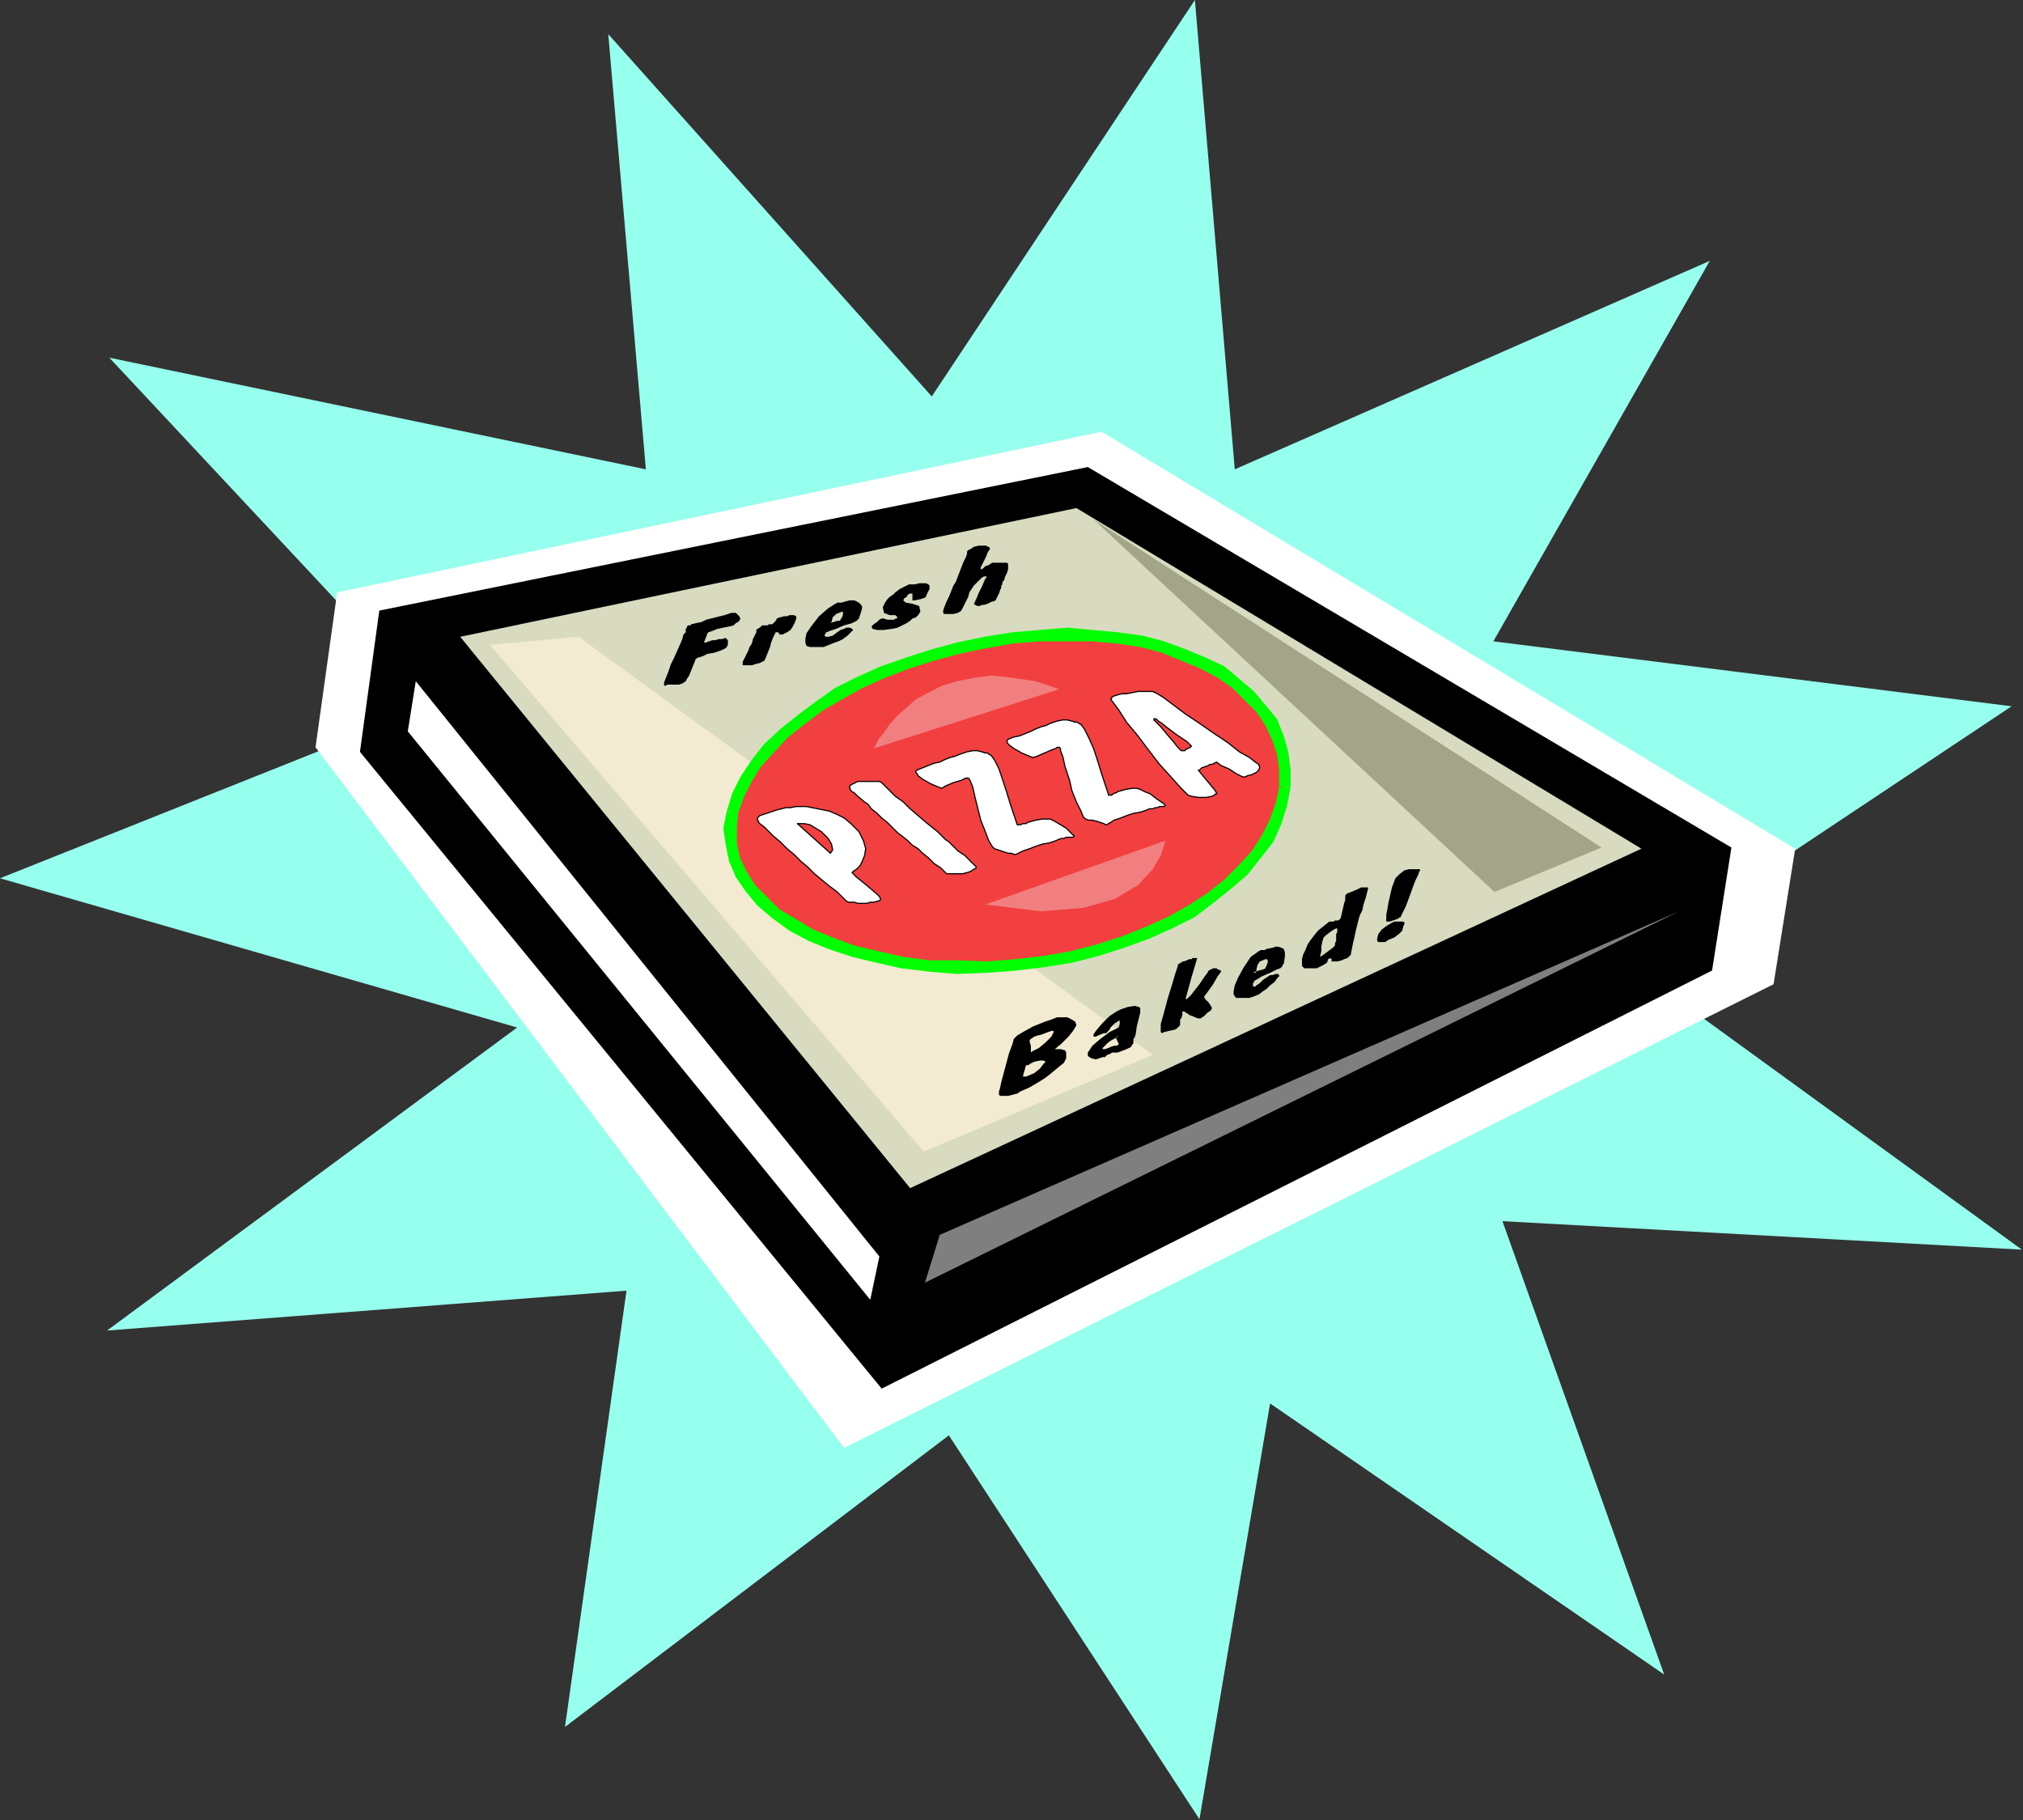 <?xml version="1.0" encoding="UTF-8" standalone="no"?>
<svg
   xmlns:dc="http://purl.org/dc/elements/1.1/"
   xmlns:cc="http://creativecommons.org/ns#"
   xmlns:rdf="http://www.w3.org/1999/02/22-rdf-syntax-ns#"
   xmlns:svg="http://www.w3.org/2000/svg"
   xmlns="http://www.w3.org/2000/svg"
   xmlns:sodipodi="http://sodipodi.sourceforge.net/DTD/sodipodi-0.dtd"
   xmlns:inkscape="http://www.inkscape.org/namespaces/inkscape"
   version="1.0"
   width="45.11mm"
   height="40.589mm"
   id="svg81"
   sodipodi:docname="CLP00277.WMF">
  <rect width="100%" height="100%" fill="#333333" stroke="none"/>
  <sodipodi:namedview
     pagecolor="#ffffff"
     bordercolor="#666666"
     borderopacity="1"
     objecttolerance="10"
     gridtolerance="10"
     guidetolerance="10"
     inkscape:pageopacity="0"
     inkscape:pageshadow="2"
     inkscape:window-width="640"
     inkscape:window-height="480"
     id="namedview83" />
  <defs
     id="defs3">
    <pattern
       id="WMFhbasepattern"
       patternUnits="userSpaceOnUse"
       width="6"
       height="6"
       x="0"
       y="0" />
  </defs>
  <path
     style="fill:#96ffed;fill-rule:evenodd;fill-opacity:1;stroke:none;"
     d="  M 104.064,39.552   L 100.704,0   L 78.528,33.408   L 51.264,2.88   L 54.432,39.552   L 9.216,30.144   L 36.576,59.424   L 0,74.016   L 43.584,86.592   L 9.024,112.128   L 52.8,108.768   L 47.616,145.536   L 79.968,120.96   L 101.088,153.312   L 107.04,118.272   L 140.256,141.12   L 126.624,102.912   L 170.4,105.312   L 137.088,81.12   L 169.536,59.52   L 125.856,54.048   L 144.096,21.984   L 104.064,39.552  z "
     id="path5" />
  <path
     style="fill:#ffffff;fill-rule:evenodd;fill-opacity:1;stroke:none;"
     d="  M 26.592,62.976   L 71.136,122.016   L 149.472,82.944   L 151.296,71.52   L 92.832,36.384   L 28.416,49.92   L 26.592,62.976  z "
     id="path7" />
  <path
     style="fill:#000000;fill-rule:evenodd;fill-opacity:1;stroke:none;"
     d="  M 30.336,63.36   L 74.304,117.024   L 144.288,81.792   L 145.92,71.424   L 91.68,39.36   L 31.968,51.456   L 30.336,63.36  z "
     id="path9" />
  <path
     style="fill:#ffffff;fill-rule:evenodd;fill-opacity:1;stroke:none;"
     d="  M 35.04,57.408   L 34.368,61.632   L 73.344,109.536   L 74.112,105.888   L 35.04,57.408  z "
     id="path11" />
  <path
     style="fill:#d8dbbf;fill-rule:evenodd;fill-opacity:1;stroke:none;"
     d="  M 38.784,53.664   L 76.704,100.128   L 138.336,71.52   L 90.72,42.816   L 38.784,53.664  z "
     id="path13" />
  <path
     style="fill:#7f7f7f;fill-rule:evenodd;fill-opacity:1;stroke:none;"
     d="  M 79.2,104.064   L 77.952,108.096   L 141.504,76.8   L 79.2,104.064  z "
     id="path15" />
  <path
     style="fill:#000000;fill-rule:evenodd;fill-opacity:1;stroke:none;"
     d="  M 58.08,56.928   L 57.888,57.216   L 57.792,57.408   L 57.504,57.6   L 57.216,57.696   L 56.928,57.696   L 56.544,57.696   L 56.256,57.696   L 56.064,57.792   L 55.968,57.792   L 55.968,57.696   L 55.968,57.6   L 55.968,57.504   L 56.16,57.024   L 56.352,56.544   L 56.544,55.968   L 56.832,55.392   L 57.216,54.528   L 57.504,53.856   L 57.6,53.472   L 57.792,53.28   L 57.792,53.184   L 57.792,53.088   L 57.792,52.992   L 57.888,52.896   L 57.888,52.8   L 57.984,52.704   L 58.176,52.704   L 58.272,52.608   L 58.656,52.512   L 59.136,52.416   L 59.52,52.224   L 59.904,52.128   L 60.288,52.032   L 60.672,51.936   L 61.056,51.84   L 61.344,51.744   L 61.632,51.648   L 61.824,51.648   L 62.016,51.648   L 62.016,51.648   L 62.208,51.84   L 62.304,51.936   L 62.4,52.128   L 62.304,52.32   L 62.208,52.416   L 62.016,52.512   L 61.824,52.704   L 61.44,52.8   L 60.96,52.896   L 60.48,52.992   L 60,53.184   L 59.712,53.28   L 59.712,53.28   L 59.616,53.376   L 59.52,53.664   L 59.328,54.144   L 59.232,54.144   L 59.232,54.144   L 59.328,54.144   L 59.424,54.144   L 59.52,54.144   L 59.712,54.048   L 59.808,54.048   L 60,53.952   L 60.288,53.952   L 60.576,53.856   L 60.864,53.856   L 61.152,53.76   L 61.248,53.856   L 61.344,53.952   L 61.344,54.144   L 61.344,54.336   L 61.248,54.528   L 61.152,54.624   L 60.96,54.72   L 60.768,54.816   L 60.192,55.008   L 59.616,55.104   L 59.232,55.296   L 58.944,55.392   L 58.848,55.392   L 58.848,55.392   L 58.752,55.488   L 58.656,55.488   L 58.08,56.928  z "
     id="path17" />
  <path
     style="fill:#000000;fill-rule:evenodd;fill-opacity:1;stroke:none;"
     d="  M 62.976,55.008   L 63.072,54.816   L 63.168,54.528   L 63.36,54.24   L 63.456,53.856   L 63.648,53.472   L 63.744,53.28   L 63.744,53.184   L 63.744,53.088   L 63.84,52.992   L 64.032,52.896   L 64.224,52.704   L 64.512,52.704   L 64.704,52.704   L 64.8,52.608   L 64.896,52.608   L 64.992,52.608   L 65.088,52.608   L 65.184,52.512   L 65.184,52.512   L 65.28,52.416   L 65.376,52.32   L 65.472,52.128   L 65.664,52.032   L 65.76,52.032   L 66.048,51.936   L 66.336,51.936   L 66.528,51.84   L 66.816,51.84   L 66.912,51.84   L 67.104,51.936   L 67.104,52.128   L 67.008,52.416   L 66.816,52.8   L 66.624,53.088   L 66.336,53.28   L 65.952,53.472   L 65.76,53.472   L 65.664,53.472   L 65.664,53.472   L 65.664,53.376   L 65.568,53.28   L 65.568,53.28   L 65.568,53.28   L 65.472,53.28   L 65.376,53.28   L 65.376,53.28   L 65.28,53.472   L 65.184,53.664   L 64.992,54.144   L 64.896,54.528   L 64.704,55.008   L 64.512,55.488   L 64.416,55.68   L 64.224,55.776   L 64.032,55.872   L 63.648,55.968   L 63.36,56.064   L 63.072,56.064   L 62.784,56.064   L 62.688,56.064   L 62.592,56.064   L 62.592,55.968   L 62.592,55.776   L 62.688,55.584   L 62.976,55.008  z "
     id="path19" />
  <path
     style="fill:#000000;fill-rule:evenodd;fill-opacity:1;stroke:none;"
     d="  M 70.56,50.784   L 70.656,50.784   L 70.752,50.784   L 70.944,50.784   L 71.232,50.688   L 71.616,50.592   L 72,50.592   L 72.192,50.688   L 72.384,50.784   L 72.576,50.976   L 72.672,51.168   L 72.576,51.552   L 72.384,52.128   L 72.288,52.224   L 72.192,52.32   L 72,52.416   L 71.808,52.512   L 71.136,52.704   L 70.464,52.992   L 69.888,53.184   L 69.696,53.28   L 69.6,53.28   L 69.6,53.376   L 69.6,53.376   L 69.504,53.472   L 69.504,53.568   L 69.6,53.664   L 69.696,53.664   L 69.792,53.664   L 70.176,53.568   L 70.56,53.28   L 70.848,53.088   L 71.136,52.992   L 71.328,52.896   L 71.616,52.896   L 71.808,52.992   L 71.904,53.088   L 71.808,53.184   L 71.616,53.376   L 71.424,53.568   L 71.04,53.856   L 70.656,54.048   L 70.368,54.144   L 69.888,54.336   L 69.408,54.528   L 69.12,54.528   L 68.832,54.528   L 68.544,54.528   L 68.256,54.528   L 67.968,54.432   L 67.872,54.144   L 67.872,53.856   L 67.968,53.376   L 68.352,52.8   L 69.024,51.936   L 69.792,51.264   L 70.56,50.784  z    M 69.696,52.512   L 69.888,52.512   L 70.272,52.416   L 70.56,52.32   L 70.752,52.32   L 70.848,52.224   L 70.848,52.128   L 70.944,52.128   L 70.944,52.032   L 71.04,51.84   L 71.04,51.648   L 71.04,51.552   L 70.944,51.552   L 70.464,51.744   L 70.176,52.032   L 70.08,52.416   L 69.984,52.512   L 69.984,52.512   L 69.888,52.512   L 69.696,52.512   L 69.696,52.512  z   "
     id="path21" />
  <path
     style="fill:#000000;fill-rule:evenodd;fill-opacity:1;stroke:none;"
     d="  M 75.264,50.112   L 75.456,49.92   L 75.84,49.632   L 76.224,49.44   L 76.608,49.248   L 76.704,49.248   L 76.896,49.248   L 76.992,49.248   L 77.088,49.248   L 77.472,49.152   L 77.856,49.152   L 78.048,49.152   L 78.24,49.248   L 78.336,49.344   L 78.336,49.44   L 78.336,49.632   L 78.144,50.016   L 78.048,50.208   L 78.048,50.304   L 77.856,50.4   L 77.568,50.496   L 77.088,50.592   L 76.896,50.592   L 76.896,50.496   L 76.896,50.304   L 76.896,50.112   L 76.896,50.016   L 76.8,50.016   L 76.704,50.016   L 76.512,50.112   L 76.416,50.304   L 76.224,50.4   L 76.128,50.592   L 76.32,50.784   L 76.896,50.88   L 77.472,51.072   L 77.568,51.552   L 77.376,51.84   L 77.184,52.032   L 76.896,52.128   L 76.704,52.32   L 76.416,52.512   L 76.032,52.704   L 75.648,52.896   L 75.168,52.992   L 74.496,53.088   L 73.92,53.088   L 73.536,52.992   L 73.44,52.8   L 73.632,52.608   L 73.92,52.416   L 74.112,52.224   L 74.304,52.128   L 74.496,52.128   L 74.784,52.224   L 75.072,52.224   L 75.264,52.224   L 75.36,52.224   L 75.456,52.128   L 75.552,52.128   L 75.648,52.032   L 75.456,51.84   L 74.976,51.84   L 74.496,51.648   L 74.4,51.168   L 74.592,50.784   L 74.784,50.496   L 74.976,50.304   L 75.264,50.112  z "
     id="path23" />
  <path
     style="fill:#000000;fill-rule:evenodd;fill-opacity:1;stroke:none;"
     d="  M 81.024,47.808   L 81.216,47.328   L 81.408,46.944   L 81.504,46.656   L 81.504,46.464   L 81.6,46.368   L 81.792,46.272   L 82.08,46.08   L 82.464,45.984   L 82.752,45.984   L 82.848,45.984   L 83.04,45.984   L 83.136,45.984   L 83.232,46.08   L 83.328,46.08   L 83.424,46.176   L 83.424,46.272   L 83.232,46.56   L 83.136,46.848   L 82.944,47.232   L 82.752,47.616   L 82.656,47.808   L 82.656,47.904   L 82.656,48   L 82.656,48   L 82.848,47.904   L 83.04,47.712   L 83.328,47.616   L 83.616,47.424   L 83.808,47.424   L 84,47.424   L 84.192,47.424   L 84.384,47.424   L 84.576,47.424   L 84.672,47.424   L 84.864,47.424   L 84.96,47.52   L 84.96,47.712   L 84.96,48   L 84.864,48.288   L 84.672,48.672   L 84.672,48.768   L 84.576,48.96   L 84.48,49.056   L 84.48,49.248   L 84.384,49.344   L 84.384,49.536   L 84.288,49.728   L 84.192,50.016   L 84,50.4   L 83.904,50.592   L 83.712,50.688   L 83.616,50.688   L 83.424,50.784   L 83.232,50.88   L 82.944,50.976   L 82.752,50.976   L 82.56,51.072   L 82.368,51.072   L 82.176,50.976   L 82.08,50.88   L 82.272,50.496   L 82.464,50.016   L 82.752,49.44   L 83.04,48.768   L 83.136,48.672   L 83.136,48.576   L 83.04,48.576   L 82.944,48.576   L 82.752,48.672   L 82.656,48.768   L 82.368,49.056   L 82.08,49.344   L 81.888,49.632   L 81.696,49.92   L 81.6,50.304   L 81.312,50.88   L 81.12,51.264   L 81.024,51.456   L 80.736,51.648   L 80.352,51.744   L 80.064,51.744   L 79.968,51.744   L 79.776,51.744   L 79.584,51.744   L 79.488,51.648   L 79.488,51.456   L 79.584,51.168   L 79.776,50.688   L 79.968,50.304   L 80.16,49.824   L 80.352,49.344   L 80.544,49.056   L 81.024,47.808  z "
     id="path25" />
  <path
     style="fill:#000000;fill-rule:evenodd;fill-opacity:1;stroke:none;"
     d="  M 99.264,81.408   L 99.264,81.312   L 99.36,81.216   L 99.552,81.12   L 99.648,81.024   L 99.744,81.024   L 100.032,80.928   L 100.224,80.832   L 100.416,80.832   L 100.512,80.736   L 100.704,80.736   L 100.896,80.736   L 100.896,80.736   L 100.704,81.408   L 100.416,82.368   L 100.128,83.424   L 99.936,84.096   L 99.936,84.192   L 99.936,84.192   L 99.936,84.192   L 100.032,84.192   L 100.128,84.096   L 100.416,83.808   L 100.704,83.424   L 101.088,82.944   L 101.472,82.368   L 101.76,81.984   L 101.856,81.792   L 102.048,81.696   L 102.24,81.6   L 102.336,81.6   L 102.528,81.6   L 102.624,81.696   L 102.72,81.696   L 102.816,81.792   L 102.912,81.792   L 102.912,81.888   L 102.624,82.272   L 102.24,82.944   L 101.76,83.616   L 101.472,84   L 101.568,84.192   L 101.856,84.48   L 102.048,84.768   L 102.144,84.96   L 102.048,85.152   L 101.76,85.344   L 101.472,85.632   L 101.184,85.824   L 100.992,85.824   L 100.704,85.728   L 100.512,85.632   L 100.224,85.536   L 100.128,85.44   L 99.936,85.344   L 99.84,85.248   L 99.744,85.248   L 99.648,85.248   L 99.648,85.344   L 99.648,85.536   L 99.552,85.824   L 99.456,85.92   L 99.456,86.016   L 99.456,86.208   L 99.456,86.4   L 99.36,86.496   L 99.264,86.592   L 99.168,86.688   L 98.976,86.784   L 98.496,86.88   L 98.112,86.976   L 97.92,87.072   L 97.824,86.976   L 97.824,86.88   L 97.824,86.592   L 97.824,86.304   L 98.016,85.632   L 98.4,84.192   L 98.784,82.944   L 99.072,81.984   L 99.264,81.408  z "
     id="path27" />
  <path
     style="fill:#000000;fill-rule:evenodd;fill-opacity:1;stroke:none;"
     d="  M 106.08,80.16   L 106.272,80.064   L 106.368,80.064   L 106.56,80.064   L 106.752,79.968   L 107.232,79.872   L 107.52,79.776   L 107.712,79.776   L 108,79.872   L 108.192,79.968   L 108.288,80.256   L 108.288,80.64   L 108.192,81.216   L 108.096,81.312   L 108.096,81.408   L 107.904,81.6   L 107.616,81.696   L 107.04,81.984   L 106.368,82.272   L 105.888,82.56   L 105.696,82.656   L 105.696,82.752   L 105.696,82.752   L 105.6,82.848   L 105.6,82.944   L 105.6,83.04   L 105.6,83.136   L 105.792,83.136   L 105.888,83.04   L 106.176,82.848   L 106.464,82.56   L 106.752,82.368   L 107.04,82.176   L 107.232,82.176   L 107.52,82.08   L 107.712,82.08   L 107.808,82.176   L 107.808,82.272   L 107.616,82.464   L 107.424,82.752   L 107.04,83.04   L 106.752,83.328   L 106.464,83.52   L 106.08,83.808   L 105.6,84   L 105.312,84.096   L 105.024,84.096   L 104.736,84.096   L 104.448,84.096   L 104.16,84.096   L 103.968,83.808   L 103.968,83.52   L 104.064,83.04   L 104.352,82.368   L 104.832,81.504   L 105.408,80.64   L 106.08,80.16  z    M 105.6,81.984   L 105.792,81.888   L 106.08,81.792   L 106.464,81.696   L 106.656,81.6   L 106.656,81.504   L 106.752,81.408   L 106.752,81.408   L 106.752,81.312   L 106.848,81.12   L 106.848,80.928   L 106.752,80.832   L 106.656,80.832   L 106.176,81.024   L 105.984,81.312   L 105.888,81.696   L 105.888,81.888   L 105.792,81.984   L 105.696,81.984   L 105.6,81.984   L 105.6,81.984  z   "
     id="path29" />
  <path
     style="fill:#000000;fill-rule:evenodd;fill-opacity:1;stroke:none;"
     d="  M 113.28,76.128   L 113.376,75.84   L 113.376,75.648   L 113.376,75.456   L 113.472,75.36   L 113.472,75.36   L 113.568,75.264   L 113.664,75.264   L 113.856,75.168   L 114.336,74.976   L 114.72,74.784   L 114.912,74.784   L 115.104,74.784   L 115.2,74.784   L 115.2,74.784   L 115.296,74.784   L 115.296,74.88   L 115.104,75.648   L 114.912,76.224   L 114.816,76.704   L 114.624,77.088   L 114.528,77.376   L 114.432,77.76   L 114.336,78.144   L 114.24,78.528   L 114.144,79.008   L 114.048,79.392   L 113.952,79.872   L 113.856,80.352   L 113.856,80.448   L 113.76,80.544   L 113.568,80.736   L 113.28,80.832   L 113.088,80.928   L 112.704,81.024   L 112.416,81.024   L 112.224,81.024   L 112.224,80.928   L 112.224,80.832   L 112.128,80.736   L 112.128,80.736   L 111.936,80.832   L 111.84,81.12   L 111.552,81.312   L 111.168,81.504   L 110.976,81.6   L 110.784,81.6   L 110.496,81.6   L 110.304,81.6   L 109.92,81.6   L 109.728,81.408   L 109.728,81.12   L 109.728,80.832   L 109.824,80.448   L 110.016,80.064   L 110.208,79.584   L 110.4,79.296   L 110.688,78.912   L 111.072,78.432   L 111.552,78.048   L 112.032,77.664   L 112.128,77.664   L 112.32,77.664   L 112.416,77.664   L 112.512,77.568   L 112.608,77.568   L 112.704,77.568   L 112.8,77.568   L 112.896,77.472   L 112.896,77.472   L 112.896,77.472   L 112.896,77.472   L 112.992,77.376   L 113.28,76.128  z    M 112.512,79.68   L 112.512,79.488   L 112.608,79.296   L 112.608,79.008   L 112.608,78.72   L 112.704,78.528   L 112.704,78.336   L 112.704,78.24   L 112.608,78.24   L 112.416,78.336   L 112.128,78.528   L 111.744,78.816   L 111.552,79.008   L 111.456,79.296   L 111.36,79.776   L 111.36,80.16   L 111.264,80.544   L 111.264,80.64   L 111.264,80.64   L 111.264,80.64   L 111.264,80.64   L 111.552,80.448   L 111.936,80.16   L 112.32,79.872   L 112.512,79.68  z   "
     id="path31" />
  <path
     style="fill:#000000;fill-rule:evenodd;fill-opacity:1;stroke:none;"
     d="  M 116.832,77.664   L 116.832,77.472   L 116.832,77.088   L 116.928,76.608   L 117.024,76.032   L 117.312,74.784   L 117.6,74.016   L 117.984,73.632   L 118.368,73.344   L 118.752,73.248   L 119.232,73.248   L 119.616,73.248   L 119.712,73.344   L 119.616,73.44   L 119.52,73.728   L 119.328,74.112   L 119.136,74.592   L 118.752,75.648   L 118.464,76.416   L 118.176,76.992   L 118.08,77.184   L 118.08,77.28   L 117.984,77.28   L 117.888,77.376   L 117.696,77.472   L 117.408,77.568   L 117.12,77.664   L 116.928,77.664   L 116.832,77.664  z    M 117.312,77.76   L 117.504,77.664   L 117.792,77.664   L 117.984,77.664   L 118.08,77.664   L 118.272,77.664   L 118.368,77.76   L 118.368,77.856   L 118.272,78.048   L 118.176,78.432   L 117.888,78.72   L 117.504,79.008   L 117.024,79.2   L 116.736,79.392   L 116.544,79.392   L 116.352,79.392   L 116.256,79.392   L 116.16,79.392   L 116.064,79.296   L 116.064,79.2   L 116.064,79.104   L 116.16,78.72   L 116.448,78.336   L 116.832,78.048   L 117.312,77.76  z   "
     id="path33" />
  <path
     style="fill:#f2ead1;fill-rule:evenodd;fill-opacity:1;stroke:none;"
     d="  M 77.856,97.056   L 41.28,54.336   L 48.768,53.664   L 97.152,88.896   L 77.856,97.056  z "
     id="path35" />
  <path
     style="fill:#f23f3f;fill-rule:evenodd;fill-opacity:1;stroke:none;"
     d="  M 83.136,81.504   L 85.632,81.312   L 88.032,81.024   L 90.336,80.64   L 92.544,80.064   L 94.656,79.392   L 96.672,78.624   L 98.592,77.76   L 100.416,76.8   L 102.048,75.648   L 103.488,74.496   L 104.736,73.344   L 105.888,72   L 106.848,70.656   L 107.52,69.216   L 108,67.776   L 108.288,66.336   L 108.288,64.896   L 108.096,63.456   L 107.712,62.208   L 107.136,60.864   L 106.272,59.712   L 105.312,58.656   L 104.16,57.6   L 102.912,56.64   L 101.376,55.872   L 99.744,55.2   L 98.016,54.528   L 96.192,54.048   L 94.176,53.76   L 92.064,53.568   L 89.952,53.472   L 87.648,53.568   L 85.344,53.76   L 83.04,54.144   L 80.736,54.624   L 78.624,55.2   L 76.512,55.872   L 74.4,56.64   L 72.48,57.504   L 70.656,58.464   L 69.024,59.52   L 67.488,60.672   L 66.048,61.824   L 64.8,63.072   L 63.744,64.32   L 62.88,65.664   L 62.208,67.008   L 61.728,68.448   L 61.536,69.792   L 61.632,71.136   L 61.92,72.48   L 62.496,73.728   L 63.264,74.88   L 64.224,75.936   L 65.376,76.992   L 66.816,77.952   L 68.352,78.816   L 69.984,79.488   L 71.904,80.16   L 73.92,80.64   L 76.032,81.12   L 78.336,81.408   L 80.64,81.504   L 83.136,81.504  z "
     id="path37" />
  <path
     style="fill:#00ff00;fill-rule:nonzero;fill-opacity:1;stroke:none;"
     d="  M 107.808,66.336   L 107.808,66.336   L 107.52,67.68   L 107.04,69.024   L 106.368,70.368   L 105.504,71.712   L 104.352,72.96   L 103.2,74.112   L 101.76,75.264   L 100.128,76.32   L 98.4,77.28   L 96.48,78.144   L 94.56,78.912   L 92.448,79.584   L 90.24,80.16   L 88.032,80.544   L 85.632,80.832   L 83.136,81.024   L 83.136,81.984   L 85.632,81.792   L 88.032,81.504   L 90.432,81.12   L 92.64,80.544   L 94.752,79.872   L 96.864,79.104   L 98.784,78.24   L 100.704,77.28   L 102.336,76.032   L 103.776,74.88   L 105.12,73.728   L 106.272,72.288   L 107.328,70.944   L 108,69.408   L 108.48,67.872   L 108.768,66.336   L 108.768,66.336  z "
     id="path39" />
  <path
     style="fill:#00ff00;fill-rule:nonzero;fill-opacity:1;stroke:none;"
     d="  M 87.648,54.048   L 87.648,54.048   L 89.952,54.048   L 92.064,54.048   L 94.176,54.24   L 96.096,54.528   L 97.92,55.008   L 99.552,55.68   L 101.184,56.352   L 102.624,57.12   L 103.872,57.984   L 104.928,59.04   L 105.888,60   L 106.656,61.152   L 107.232,62.4   L 107.616,63.552   L 107.808,64.896   L 107.808,66.336   L 108.768,66.336   L 108.768,64.896   L 108.576,63.36   L 108.192,62.016   L 107.616,60.576   L 106.656,59.424   L 105.696,58.272   L 104.448,57.216   L 103.2,56.16   L 101.568,55.392   L 99.936,54.72   L 98.112,54.048   L 96.288,53.568   L 94.176,53.28   L 92.064,53.088   L 89.952,52.896   L 87.648,53.088   L 87.648,53.088  z "
     id="path41" />
  <path
     style="fill:#00ff00;fill-rule:nonzero;fill-opacity:1;stroke:none;"
     d="  M 62.208,68.544   L 62.208,68.544   L 62.688,67.2   L 63.36,65.856   L 64.128,64.608   L 65.184,63.456   L 66.336,62.208   L 67.776,61.056   L 69.312,59.904   L 70.944,58.944   L 72.672,57.984   L 74.592,57.12   L 76.608,56.352   L 78.72,55.68   L 80.832,55.104   L 83.136,54.624   L 85.344,54.24   L 87.648,54.048   L 87.648,53.088   L 85.344,53.28   L 82.944,53.664   L 80.64,54.144   L 78.528,54.72   L 76.416,55.392   L 74.208,56.16   L 72.288,57.024   L 70.368,57.984   L 68.736,59.136   L 67.2,60.288   L 65.76,61.44   L 64.416,62.688   L 63.36,64.032   L 62.4,65.472   L 61.728,66.816   L 61.248,68.352   L 61.248,68.352  z "
     id="path43" />
  <path
     style="fill:#00ff00;fill-rule:nonzero;fill-opacity:1;stroke:none;"
     d="  M 83.136,81.024   L 83.136,81.024   L 80.64,80.928   L 78.336,80.928   L 76.128,80.64   L 74.016,80.16   L 72,79.68   L 70.176,79.008   L 68.544,78.336   L 67.104,77.472   L 65.664,76.608   L 64.608,75.552   L 63.648,74.592   L 62.976,73.536   L 62.4,72.384   L 62.112,71.136   L 62.112,69.792   L 62.208,68.544   L 61.248,68.352   L 60.96,69.792   L 61.152,71.136   L 61.44,72.576   L 62.016,73.92   L 62.88,75.168   L 63.84,76.32   L 65.088,77.376   L 66.528,78.432   L 68.16,79.296   L 69.792,79.968   L 71.808,80.64   L 73.824,81.12   L 75.936,81.6   L 78.336,81.888   L 80.64,82.08   L 83.136,81.984   L 83.136,81.984  z "
     id="path45" />
  <path
     style="fill:#ffffff;fill-rule:evenodd;fill-opacity:1;stroke:none;"
     d="  M 65.184,70.464   L 64.992,70.272   L 64.704,69.984   L 64.416,69.696   L 64.032,69.408   L 63.936,69.312   L 63.936,69.216   L 63.84,69.12   L 63.84,69.024   L 63.84,68.928   L 63.936,68.832   L 64.032,68.736   L 64.32,68.64   L 64.608,68.544   L 64.896,68.448   L 65.184,68.352   L 65.472,68.256   L 65.856,68.16   L 66.24,68.064   L 66.624,68.064   L 67.104,67.968   L 67.488,67.968   L 67.968,67.968   L 68.448,68.064   L 68.928,68.16   L 69.888,68.352   L 70.56,68.64   L 71.136,68.928   L 71.712,69.408   L 72.384,70.08   L 72.768,70.848   L 72.96,71.52   L 72.864,72.096   L 72.672,72.576   L 72.48,72.96   L 72.192,73.248   L 71.904,73.44   L 71.808,73.536   L 71.808,73.536   L 71.808,73.536   L 71.904,73.632   L 72.192,73.92   L 72.672,74.304   L 73.248,74.784   L 73.92,75.36   L 74.112,75.552   L 74.208,75.744   L 74.208,75.84   L 74.016,75.936   L 73.632,76.032   L 73.344,76.032   L 73.056,76.128   L 72.672,76.128   L 72.288,76.128   L 72,76.032   L 71.712,76.032   L 71.52,76.032   L 71.328,75.936   L 71.04,75.648   L 70.56,75.168   L 69.792,74.592   L 69.216,74.112   L 68.64,73.632   L 68.064,73.056   L 67.488,72.576   L 66.912,72   L 66.336,71.52   L 65.76,70.944   L 65.184,70.464  z    M 69.984,71.904   L 70.176,71.616   L 70.08,71.136   L 69.792,70.656   L 69.216,70.08   L 68.736,69.792   L 68.256,69.504   L 67.776,69.408   L 67.2,69.408   L 69.984,71.904  z   "
     id="path47" />
  <path
     style="fill:none;stroke:#000000;stroke-width:0.096px;stroke-linecap:round;stroke-linejoin:round;stroke-miterlimit:4;stroke-dasharray:none;stroke-opacity:1;"
     d="  M 65.184,70.464   L 65.184,70.464   L 64.992,70.272   L 64.704,69.984   L 64.416,69.696   L 64.032,69.408   L 64.032,69.408   L 63.936,69.312   L 63.936,69.216   L 63.84,69.12   L 63.84,69.024   L 63.84,69.024   L 63.84,68.928   L 63.936,68.832   L 64.032,68.736   L 64.32,68.64   L 64.32,68.64   L 64.608,68.544   L 64.896,68.448   L 65.184,68.352   L 65.472,68.256   L 65.472,68.256   L 65.856,68.16   L 66.24,68.064   L 66.624,68.064   L 67.104,67.968   L 67.488,67.968   L 67.968,67.968   L 68.448,68.064   L 68.928,68.16   L 68.928,68.16   L 69.888,68.352   L 70.56,68.64   L 71.136,68.928   L 71.712,69.408   L 71.712,69.408   L 72.384,70.08   L 72.768,70.848   L 72.96,71.52   L 72.864,72.096   L 72.864,72.096   L 72.672,72.576   L 72.48,72.96   L 72.192,73.248   L 71.904,73.44   L 71.904,73.44   L 71.808,73.536   L 71.808,73.536   L 71.808,73.536   L 71.904,73.632   L 71.904,73.632   L 72.192,73.92   L 72.672,74.304   L 73.248,74.784   L 73.92,75.36   L 73.92,75.36   L 74.112,75.552   L 74.208,75.744   L 74.208,75.84   L 74.016,75.936   L 74.016,75.936   L 73.632,76.032   L 73.344,76.032   L 73.056,76.128   L 72.672,76.128   L 72.672,76.128   L 72.288,76.128   L 72,76.032   L 71.712,76.032   L 71.52,76.032   L 71.52,76.032   L 71.328,75.936   L 71.04,75.648   L 70.56,75.168   L 69.792,74.592   L 69.792,74.592   L 69.216,74.112   L 68.64,73.632   L 68.064,73.056   L 67.488,72.576   L 66.912,72   L 66.336,71.52   L 65.76,70.944   L 65.184,70.464  "
     id="path49" />
  <path
     style="fill:none;stroke:#000000;stroke-width:0.096px;stroke-linecap:round;stroke-linejoin:round;stroke-miterlimit:4;stroke-dasharray:none;stroke-opacity:1;"
     d="  M 69.984,71.904   L 69.984,71.904   L 70.176,71.616   L 70.08,71.136   L 69.792,70.656   L 69.216,70.08   L 69.216,70.08   L 68.736,69.792   L 68.256,69.504   L 67.776,69.408   L 67.2,69.408   L 69.984,71.904  "
     id="path51" />
  <path
     style="fill:#ffffff;fill-rule:evenodd;fill-opacity:1;stroke:none;"
     d="  M 80.448,73.632   L 80.16,73.632   L 79.968,73.632   L 79.872,73.632   L 79.776,73.632   L 79.296,73.152   L 78.72,72.768   L 78.24,72.288   L 77.76,71.904   L 77.376,71.52   L 76.896,71.232   L 76.512,70.848   L 76.032,70.464   L 75.648,70.176   L 75.264,69.792   L 74.784,69.312   L 74.304,68.928   L 73.92,68.544   L 73.44,68.16   L 73.152,67.776   L 72.864,67.584   L 72.288,67.104   L 72,66.816   L 71.808,66.72   L 71.712,66.624   L 71.616,66.432   L 71.616,66.24   L 71.712,66.144   L 72.096,65.952   L 72.288,65.856   L 72.576,65.856   L 72.96,65.856   L 73.344,65.856   L 73.728,65.856   L 74.016,65.856   L 74.112,65.856   L 74.304,65.952   L 74.4,66.048   L 74.592,66.24   L 74.688,66.336   L 74.88,66.528   L 75.456,67.104   L 76.128,67.584   L 76.704,68.16   L 77.376,68.736   L 78.048,69.312   L 78.528,69.696   L 79.008,70.08   L 79.392,70.464   L 79.68,70.752   L 79.968,70.944   L 80.16,71.136   L 80.256,71.232   L 80.736,71.712   L 81.312,72.096   L 81.792,72.576   L 82.272,73.056   L 82.272,73.152   L 82.08,73.248   L 81.792,73.44   L 81.504,73.536   L 81.12,73.632   L 80.832,73.632   L 80.64,73.632   L 80.448,73.632  z "
     id="path53" />
  <path
     style="fill:none;stroke:#000000;stroke-width:0.096px;stroke-linecap:round;stroke-linejoin:round;stroke-miterlimit:4;stroke-dasharray:none;stroke-opacity:1;"
     d="  M 80.448,73.632   L 80.448,73.632   L 80.16,73.632   L 79.968,73.632   L 79.872,73.632   L 79.776,73.632   L 79.776,73.632   L 79.296,73.152   L 78.72,72.768   L 78.24,72.288   L 77.76,71.904   L 77.376,71.52   L 76.896,71.232   L 76.512,70.848   L 76.032,70.464   L 76.032,70.464   L 75.648,70.176   L 75.264,69.792   L 74.784,69.312   L 74.304,68.928   L 73.92,68.544   L 73.44,68.16   L 73.152,67.776   L 72.864,67.584   L 72.864,67.584   L 72.288,67.104   L 72,66.816   L 71.808,66.72   L 71.712,66.624   L 71.712,66.624   L 71.616,66.432   L 71.616,66.24   L 71.712,66.144   L 72.096,65.952   L 72.096,65.952   L 72.288,65.856   L 72.576,65.856   L 72.96,65.856   L 73.344,65.856   L 73.344,65.856   L 73.728,65.856   L 74.016,65.856   L 74.112,65.856   L 74.304,65.952   L 74.304,65.952   L 74.4,66.048   L 74.592,66.24   L 74.688,66.336   L 74.88,66.528   L 74.88,66.528   L 75.456,67.104   L 76.128,67.584   L 76.704,68.16   L 77.376,68.736   L 77.376,68.736   L 78.048,69.312   L 78.528,69.696   L 79.008,70.08   L 79.392,70.464   L 79.68,70.752   L 79.968,70.944   L 80.16,71.136   L 80.256,71.232   L 80.256,71.232   L 80.736,71.712   L 81.312,72.096   L 81.792,72.576   L 82.272,73.056   L 82.272,73.056   L 82.272,73.152   L 82.08,73.248   L 81.792,73.44   L 81.504,73.536   L 81.504,73.536   L 81.12,73.632   L 80.832,73.632   L 80.64,73.632   L 80.448,73.632  "
     id="path55" />
  <path
     style="fill:#ffffff;fill-rule:evenodd;fill-opacity:1;stroke:none;"
     d="  M 77.28,64.896   L 77.76,64.704   L 78.24,64.512   L 78.72,64.32   L 79.2,64.224   L 79.584,64.032   L 80.064,63.84   L 80.448,63.744   L 80.928,63.552   L 81.504,63.36   L 81.984,63.264   L 82.368,63.264   L 82.752,63.36   L 83.04,63.456   L 83.232,63.456   L 83.328,63.552   L 83.52,63.648   L 83.808,64.032   L 84.192,64.8   L 84.48,65.664   L 84.768,66.528   L 85.152,67.776   L 85.44,68.64   L 85.632,69.216   L 85.728,69.504   L 85.728,69.504   L 85.824,69.504   L 85.92,69.504   L 86.016,69.504   L 86.208,69.408   L 86.304,69.408   L 86.496,69.408   L 86.592,69.312   L 87.264,69.12   L 87.84,69.024   L 88.224,69.024   L 88.512,69.024   L 88.896,69.216   L 89.376,69.504   L 89.856,69.792   L 90.336,70.272   L 90.432,70.368   L 90.528,70.464   L 90.528,70.464   L 90.528,70.464   L 90.432,70.56   L 90.24,70.56   L 90.048,70.56   L 89.856,70.56   L 89.664,70.656   L 89.472,70.656   L 89.184,70.752   L 88.992,70.848   L 88.416,71.04   L 87.84,71.136   L 87.264,71.328   L 86.784,71.52   L 86.208,71.712   L 85.824,71.904   L 85.632,72   L 85.632,72   L 85.44,72   L 85.248,71.904   L 84.96,71.904   L 84.672,71.808   L 84.384,71.712   L 84.096,71.616   L 83.808,71.52   L 83.616,71.328   L 83.328,70.848   L 83.04,70.08   L 82.656,69.12   L 82.464,68.352   L 82.176,67.2   L 81.984,66.336   L 81.792,65.856   L 81.696,65.664   L 81.6,65.568   L 81.6,65.568   L 81.504,65.568   L 81.408,65.568   L 81.024,65.76   L 80.352,65.952   L 79.68,66.24   L 79.392,66.432   L 79.104,66.336   L 78.432,66.048   L 77.76,65.664   L 77.376,65.376   L 77.28,65.184   L 77.184,65.088   L 77.184,64.992   L 77.28,64.896  z "
     id="path57" />
  <path
     style="fill:none;stroke:#000000;stroke-width:0.096px;stroke-linecap:round;stroke-linejoin:round;stroke-miterlimit:4;stroke-dasharray:none;stroke-opacity:1;"
     d="  M 77.28,64.896   L 77.28,64.896   L 77.76,64.704   L 78.24,64.512   L 78.72,64.32   L 79.2,64.224   L 79.584,64.032   L 80.064,63.84   L 80.448,63.744   L 80.928,63.552   L 80.928,63.552   L 81.504,63.36   L 81.984,63.264   L 82.368,63.264   L 82.752,63.36   L 82.752,63.36   L 83.04,63.456   L 83.232,63.456   L 83.328,63.552   L 83.52,63.648   L 83.52,63.648   L 83.808,64.032   L 84.192,64.8   L 84.48,65.664   L 84.768,66.528   L 84.768,66.528   L 85.152,67.776   L 85.44,68.64   L 85.632,69.216   L 85.728,69.504   L 85.728,69.504   L 85.728,69.504   L 85.824,69.504   L 85.92,69.504   L 86.016,69.504   L 86.016,69.504   L 86.208,69.408   L 86.304,69.408   L 86.496,69.408   L 86.592,69.312   L 86.592,69.312   L 87.264,69.12   L 87.84,69.024   L 88.224,69.024   L 88.512,69.024   L 88.512,69.024   L 88.896,69.216   L 89.376,69.504   L 89.856,69.792   L 90.336,70.272   L 90.336,70.272   L 90.432,70.368   L 90.528,70.464   L 90.528,70.464   L 90.528,70.464   L 90.528,70.464   L 90.432,70.56   L 90.24,70.56   L 90.048,70.56   L 89.856,70.56   L 89.856,70.56   L 89.664,70.656   L 89.472,70.656   L 89.184,70.752   L 88.992,70.848   L 88.992,70.848   L 88.416,71.04   L 87.84,71.136   L 87.264,71.328   L 86.784,71.52   L 86.784,71.52   L 86.208,71.712   L 85.824,71.904   L 85.632,72   L 85.632,72   L 85.632,72   L 85.44,72   L 85.248,71.904   L 84.96,71.904   L 84.672,71.808   L 84.672,71.808   L 84.384,71.712   L 84.096,71.616   L 83.808,71.52   L 83.616,71.328   L 83.616,71.328   L 83.328,70.848   L 83.04,70.08   L 82.656,69.12   L 82.464,68.352   L 82.464,68.352   L 82.176,67.2   L 81.984,66.336   L 81.792,65.856   L 81.696,65.664   L 81.696,65.664   L 81.6,65.568   L 81.6,65.568   L 81.504,65.568   L 81.408,65.568   L 81.408,65.568   L 81.024,65.76   L 80.352,65.952   L 79.68,66.24   L 79.392,66.432   L 79.392,66.432   L 79.104,66.336   L 78.432,66.048   L 77.76,65.664   L 77.376,65.376   L 77.376,65.376   L 77.28,65.184   L 77.184,65.088   L 77.184,64.992   L 77.28,64.896  "
     id="path59" />
  <path
     style="fill:#ffffff;fill-rule:evenodd;fill-opacity:1;stroke:none;"
     d="  M 84.96,62.304   L 85.44,62.112   L 85.92,62.016   L 86.4,61.824   L 86.88,61.632   L 87.264,61.44   L 87.744,61.248   L 88.128,61.152   L 88.512,60.96   L 89.088,60.768   L 89.568,60.672   L 89.952,60.672   L 90.336,60.768   L 90.624,60.864   L 90.816,60.864   L 90.912,60.96   L 91.104,61.056   L 91.392,61.44   L 91.776,62.208   L 92.16,63.072   L 92.448,63.936   L 92.832,65.184   L 93.12,66.048   L 93.312,66.624   L 93.408,66.912   L 93.408,67.008   L 93.504,67.008   L 93.6,67.008   L 93.696,67.008   L 93.792,66.912   L 93.984,66.816   L 94.08,66.816   L 94.176,66.72   L 94.848,66.528   L 95.424,66.432   L 95.808,66.432   L 96.096,66.528   L 96.48,66.72   L 96.96,66.912   L 97.44,67.296   L 98.016,67.68   L 98.112,67.776   L 98.208,67.872   L 98.208,67.872   L 98.112,67.968   L 98.016,67.968   L 97.92,67.968   L 97.728,67.968   L 97.536,68.064   L 97.344,68.064   L 97.152,68.16   L 96.864,68.16   L 96.672,68.256   L 96.096,68.448   L 95.52,68.544   L 94.944,68.736   L 94.464,68.928   L 93.888,69.12   L 93.6,69.312   L 93.408,69.408   L 93.312,69.504   L 93.216,69.504   L 93.024,69.408   L 92.736,69.312   L 92.448,69.216   L 92.064,69.12   L 91.776,69.12   L 91.488,69.024   L 91.296,68.832   L 91.104,68.352   L 90.72,67.584   L 90.336,66.624   L 90.144,65.76   L 89.76,64.608   L 89.568,63.744   L 89.376,63.264   L 89.376,63.072   L 89.28,62.976   L 89.184,62.976   L 89.088,62.976   L 88.992,63.072   L 88.704,63.168   L 88.032,63.456   L 87.36,63.744   L 87.072,63.84   L 86.784,63.744   L 86.112,63.456   L 85.44,63.072   L 85.056,62.784   L 84.96,62.688   L 84.864,62.496   L 84.864,62.4   L 84.96,62.304  z "
     id="path61" />
  <path
     style="fill:none;stroke:#000000;stroke-width:0.096px;stroke-linecap:round;stroke-linejoin:round;stroke-miterlimit:4;stroke-dasharray:none;stroke-opacity:1;"
     d="  M 84.96,62.304   L 84.96,62.304   L 85.44,62.112   L 85.92,62.016   L 86.4,61.824   L 86.88,61.632   L 87.264,61.44   L 87.744,61.248   L 88.128,61.152   L 88.512,60.96   L 88.512,60.96   L 89.088,60.768   L 89.568,60.672   L 89.952,60.672   L 90.336,60.768   L 90.336,60.768   L 90.624,60.864   L 90.816,60.864   L 90.912,60.96   L 91.104,61.056   L 91.104,61.056   L 91.392,61.44   L 91.776,62.208   L 92.16,63.072   L 92.448,63.936   L 92.448,63.936   L 92.832,65.184   L 93.12,66.048   L 93.312,66.624   L 93.408,66.912   L 93.408,66.912   L 93.408,67.008   L 93.504,67.008   L 93.6,67.008   L 93.696,67.008   L 93.696,67.008   L 93.792,66.912   L 93.984,66.816   L 94.08,66.816   L 94.176,66.72   L 94.176,66.72   L 94.848,66.528   L 95.424,66.432   L 95.808,66.432   L 96.096,66.528   L 96.096,66.528   L 96.48,66.72   L 96.96,66.912   L 97.44,67.296   L 98.016,67.68   L 98.016,67.68   L 98.112,67.776   L 98.208,67.872   L 98.208,67.872   L 98.112,67.968   L 98.112,67.968   L 98.016,67.968   L 97.92,67.968   L 97.728,67.968   L 97.536,68.064   L 97.536,68.064   L 97.344,68.064   L 97.152,68.16   L 96.864,68.16   L 96.672,68.256   L 96.672,68.256   L 96.096,68.448   L 95.52,68.544   L 94.944,68.736   L 94.464,68.928   L 94.464,68.928   L 93.888,69.12   L 93.6,69.312   L 93.408,69.408   L 93.312,69.504   L 93.312,69.504   L 93.216,69.504   L 93.024,69.408   L 92.736,69.312   L 92.448,69.216   L 92.448,69.216   L 92.064,69.12   L 91.776,69.12   L 91.488,69.024   L 91.296,68.832   L 91.296,68.832   L 91.104,68.352   L 90.72,67.584   L 90.336,66.624   L 90.144,65.76   L 90.144,65.76   L 89.76,64.608   L 89.568,63.744   L 89.376,63.264   L 89.376,63.072   L 89.376,63.072   L 89.28,62.976   L 89.184,62.976   L 89.088,62.976   L 88.992,63.072   L 88.992,63.072   L 88.704,63.168   L 88.032,63.456   L 87.36,63.744   L 87.072,63.84   L 87.072,63.84   L 86.784,63.744   L 86.112,63.456   L 85.44,63.072   L 85.056,62.784   L 85.056,62.784   L 84.96,62.688   L 84.864,62.496   L 84.864,62.4   L 84.96,62.304  "
     id="path63" />
  <path
     style="fill:#ffffff;fill-rule:evenodd;fill-opacity:1;stroke:none;"
     d="  M 93.696,59.04   L 93.6,58.944   L 93.696,58.848   L 93.696,58.752   L 93.888,58.656   L 94.176,58.56   L 94.56,58.464   L 94.944,58.464   L 95.424,58.368   L 95.904,58.272   L 96.288,58.272   L 96.672,58.272   L 96.864,58.272   L 97.152,58.272   L 97.536,58.464   L 98.016,58.752   L 98.784,59.328   L 99.936,60.192   L 101.088,60.96   L 102.336,61.824   L 103.488,62.592   L 104.448,63.36   L 105.312,63.84   L 105.792,64.224   L 106.08,64.416   L 106.176,64.704   L 106.08,64.896   L 105.888,65.088   L 105.504,65.28   L 105.12,65.376   L 104.928,65.472   L 104.736,65.472   L 104.544,65.376   L 104.16,65.184   L 103.584,64.8   L 102.912,64.512   L 102.528,64.224   L 102.336,64.32   L 102.144,64.416   L 101.952,64.416   L 101.856,64.512   L 101.568,64.608   L 101.28,64.704   L 101.088,64.896   L 100.992,64.896   L 101.376,65.376   L 101.856,65.952   L 102.336,66.528   L 102.528,66.816   L 102.528,66.912   L 102.432,66.912   L 102.336,67.008   L 102.144,67.104   L 101.664,67.2   L 100.992,67.2   L 100.416,67.104   L 100.128,67.008   L 99.456,66.336   L 98.688,65.472   L 97.728,64.416   L 96.768,63.168   L 95.904,62.016   L 94.944,60.864   L 94.272,59.808   L 93.696,59.04  z    M 99.936,63.168   L 100.128,63.072   L 100.32,62.976   L 100.416,62.88   L 100.416,62.88   L 100.032,62.496   L 99.168,61.92   L 98.4,61.344   L 97.92,60.96   L 97.632,60.768   L 97.44,60.576   L 97.344,60.576   L 97.248,60.576   L 97.248,60.576   L 97.248,60.672   L 97.44,60.864   L 97.824,61.248   L 98.304,61.824   L 98.88,62.496   L 99.264,62.976   L 99.456,63.168   L 99.552,63.264   L 99.648,63.264   L 99.84,63.264   L 99.936,63.168  z   "
     id="path65" />
  <path
     style="fill:none;stroke:#000000;stroke-width:0.096px;stroke-linecap:round;stroke-linejoin:round;stroke-miterlimit:4;stroke-dasharray:none;stroke-opacity:1;"
     d="  M 93.696,59.04   L 93.696,59.04   L 93.6,58.944   L 93.696,58.848   L 93.696,58.752   L 93.888,58.656   L 93.888,58.656   L 94.176,58.56   L 94.56,58.464   L 94.944,58.464   L 95.424,58.368   L 95.904,58.272   L 96.288,58.272   L 96.672,58.272   L 96.864,58.272   L 96.864,58.272   L 97.152,58.272   L 97.536,58.464   L 98.016,58.752   L 98.784,59.328   L 98.784,59.328   L 99.936,60.192   L 101.088,60.96   L 102.336,61.824   L 103.488,62.592   L 104.448,63.36   L 105.312,63.84   L 105.792,64.224   L 106.08,64.416   L 106.08,64.416   L 106.176,64.704   L 106.08,64.896   L 105.888,65.088   L 105.504,65.28   L 105.504,65.28   L 105.12,65.376   L 104.928,65.472   L 104.736,65.472   L 104.544,65.376   L 104.544,65.376   L 104.16,65.184   L 103.584,64.8   L 102.912,64.512   L 102.528,64.224   L 102.528,64.224   L 102.336,64.32   L 102.144,64.416   L 101.952,64.416   L 101.856,64.512   L 101.856,64.512   L 101.568,64.608   L 101.28,64.704   L 101.088,64.896   L 100.992,64.896   L 100.992,64.896   L 101.376,65.376   L 101.856,65.952   L 102.336,66.528   L 102.528,66.816   L 102.528,66.816   L 102.528,66.912   L 102.432,66.912   L 102.336,67.008   L 102.144,67.104   L 102.144,67.104   L 101.664,67.2   L 100.992,67.2   L 100.416,67.104   L 100.128,67.008   L 100.128,67.008   L 99.456,66.336   L 98.688,65.472   L 97.728,64.416   L 96.768,63.168   L 95.904,62.016   L 94.944,60.864   L 94.272,59.808   L 93.696,59.04  "
     id="path67" />
  <path
     style="fill:none;stroke:#000000;stroke-width:0.096px;stroke-linecap:round;stroke-linejoin:round;stroke-miterlimit:4;stroke-dasharray:none;stroke-opacity:1;"
     d="  M 99.936,63.168   L 99.936,63.168   L 100.128,63.072   L 100.32,62.976   L 100.416,62.88   L 100.416,62.88   L 100.416,62.88   L 100.032,62.496   L 99.168,61.92   L 98.4,61.344   L 97.92,60.96   L 97.92,60.96   L 97.632,60.768   L 97.44,60.576   L 97.344,60.576   L 97.248,60.576   L 97.248,60.576   L 97.248,60.576   L 97.248,60.672   L 97.44,60.864   L 97.824,61.248   L 97.824,61.248   L 98.304,61.824   L 98.88,62.496   L 99.264,62.976   L 99.456,63.168   L 99.456,63.168   L 99.552,63.264   L 99.648,63.264   L 99.84,63.264   L 99.936,63.168  "
     id="path69" />
  <path
     style="fill:#000000;fill-rule:evenodd;fill-opacity:1;stroke:none;"
     d="  M 88.896,88.416   L 89.376,88.416   L 89.76,88.512   L 89.856,88.704   L 89.856,89.184   L 89.664,89.568   L 89.184,89.952   L 88.608,90.432   L 88.128,90.816   L 87.36,91.296   L 86.688,91.68   L 86.016,91.968   L 85.728,92.16   L 85.344,92.256   L 84.96,92.352   L 84.576,92.352   L 84.288,92.352   L 84.192,92.256   L 84.192,91.968   L 84.288,91.68   L 84.384,91.2   L 84.768,89.76   L 85.056,88.704   L 85.344,87.936   L 85.44,87.552   L 85.728,87.264   L 86.208,86.976   L 87.072,86.496   L 88.032,86.112   L 88.608,85.92   L 89.088,85.728   L 89.376,85.728   L 89.568,85.728   L 89.952,85.728   L 90.336,85.92   L 90.624,86.112   L 90.72,86.4   L 90.432,86.88   L 90.048,87.36   L 89.472,87.936   L 88.896,88.416   L 88.896,88.416  z    M 86.784,89.664   L 86.688,89.76   L 86.592,89.76   L 86.496,89.76   L 86.496,89.76   L 86.4,89.952   L 86.4,90.048   L 86.304,90.336   L 86.208,90.72   L 86.208,90.72   L 86.304,90.72   L 86.4,90.72   L 86.496,90.72   L 87.168,90.432   L 87.648,90.048   L 87.936,89.664   L 88.128,89.472   L 87.936,89.376   L 87.648,89.376   L 87.168,89.472   L 86.784,89.664  z    M 86.976,88.608   L 87.552,88.32   L 88.128,87.84   L 88.608,87.36   L 88.8,86.976   L 88.8,86.88   L 88.608,86.88   L 88.32,86.976   L 87.84,87.168   L 87.456,87.264   L 87.168,87.36   L 86.88,87.552   L 86.784,87.648   L 86.784,87.84   L 86.88,88.128   L 86.88,88.416   L 86.88,88.608   L 86.88,88.704   L 86.88,88.704   L 86.88,88.704   L 86.976,88.608  z   "
     id="path71" />
  <path
     style="fill:#000000;fill-rule:evenodd;fill-opacity:1;stroke:none;"
     d="  M 94.368,86.304   L 94.368,86.112   L 94.368,86.016   L 94.368,86.016   L 94.272,86.016   L 94.176,86.112   L 93.984,86.208   L 93.792,86.4   L 93.6,86.592   L 93.504,86.784   L 93.312,86.976   L 93.216,87.072   L 93.024,87.072   L 92.544,87.264   L 92.352,87.36   L 92.16,87.36   L 92.16,87.168   L 92.352,86.88   L 92.832,86.304   L 93.504,85.632   L 94.08,85.248   L 94.464,85.056   L 95.04,84.864   L 95.616,84.768   L 96,84.864   L 96.096,84.96   L 96.096,84.96   L 96.096,85.152   L 96.096,85.344   L 95.808,86.496   L 95.712,87.168   L 95.616,87.456   L 95.52,87.552   L 95.52,87.648   L 95.52,87.744   L 95.52,87.84   L 95.52,87.936   L 95.424,88.032   L 95.328,88.224   L 95.136,88.32   L 94.944,88.416   L 94.176,88.704   L 93.984,88.704   L 93.984,88.704   L 93.888,88.704   L 93.696,88.704   L 93.6,88.8   L 93.312,88.896   L 93.12,89.088   L 92.928,89.088   L 92.352,89.28   L 91.968,89.184   L 91.68,88.992   L 91.68,88.704   L 92.064,88.128   L 92.736,87.552   L 93.504,86.976   L 94.272,86.592   L 94.368,86.304  z    M 93.408,88.32   L 93.6,88.224   L 93.888,88.128   L 94.08,88.128   L 94.272,88.032   L 94.272,87.936   L 94.176,87.744   L 94.08,87.552   L 94.08,87.456   L 94.176,87.264   L 94.176,87.36   L 94.08,87.456   L 94.08,87.456   L 93.696,87.648   L 93.408,87.84   L 93.12,88.128   L 92.928,88.32   L 92.928,88.416   L 93.024,88.416   L 93.12,88.416   L 93.408,88.32  z   "
     id="path73" />
  <path
     style="fill:#f27f7f;fill-rule:evenodd;fill-opacity:1;stroke:none;"
     d="  M 73.632,63.072   L 73.728,62.976   L 73.824,62.688   L 74.112,62.208   L 74.496,61.728   L 74.976,61.056   L 75.552,60.384   L 76.32,59.712   L 77.184,58.944   L 78.24,58.368   L 79.392,57.792   L 80.64,57.408   L 82.08,57.12   L 83.616,56.928   L 85.344,57.12   L 87.264,57.408   L 89.28,58.08   L 73.632,63.072  z "
     id="path75" />
  <path
     style="fill:#f27f7f;fill-rule:evenodd;fill-opacity:1;stroke:none;"
     d="  M 83.04,76.224   L 98.208,70.848   L 98.112,71.232   L 97.824,72.096   L 97.152,73.248   L 95.904,74.592   L 93.984,75.744   L 91.296,76.512   L 87.744,76.8   L 83.04,76.224  z "
     id="path77" />
  <path
     style="fill:#a3a589;fill-rule:evenodd;fill-opacity:1;stroke:none;"
     d="  M 92.16,43.776   L 134.976,71.424   L 125.952,75.168   L 92.16,43.776  z "
     id="path79" />
</svg>
